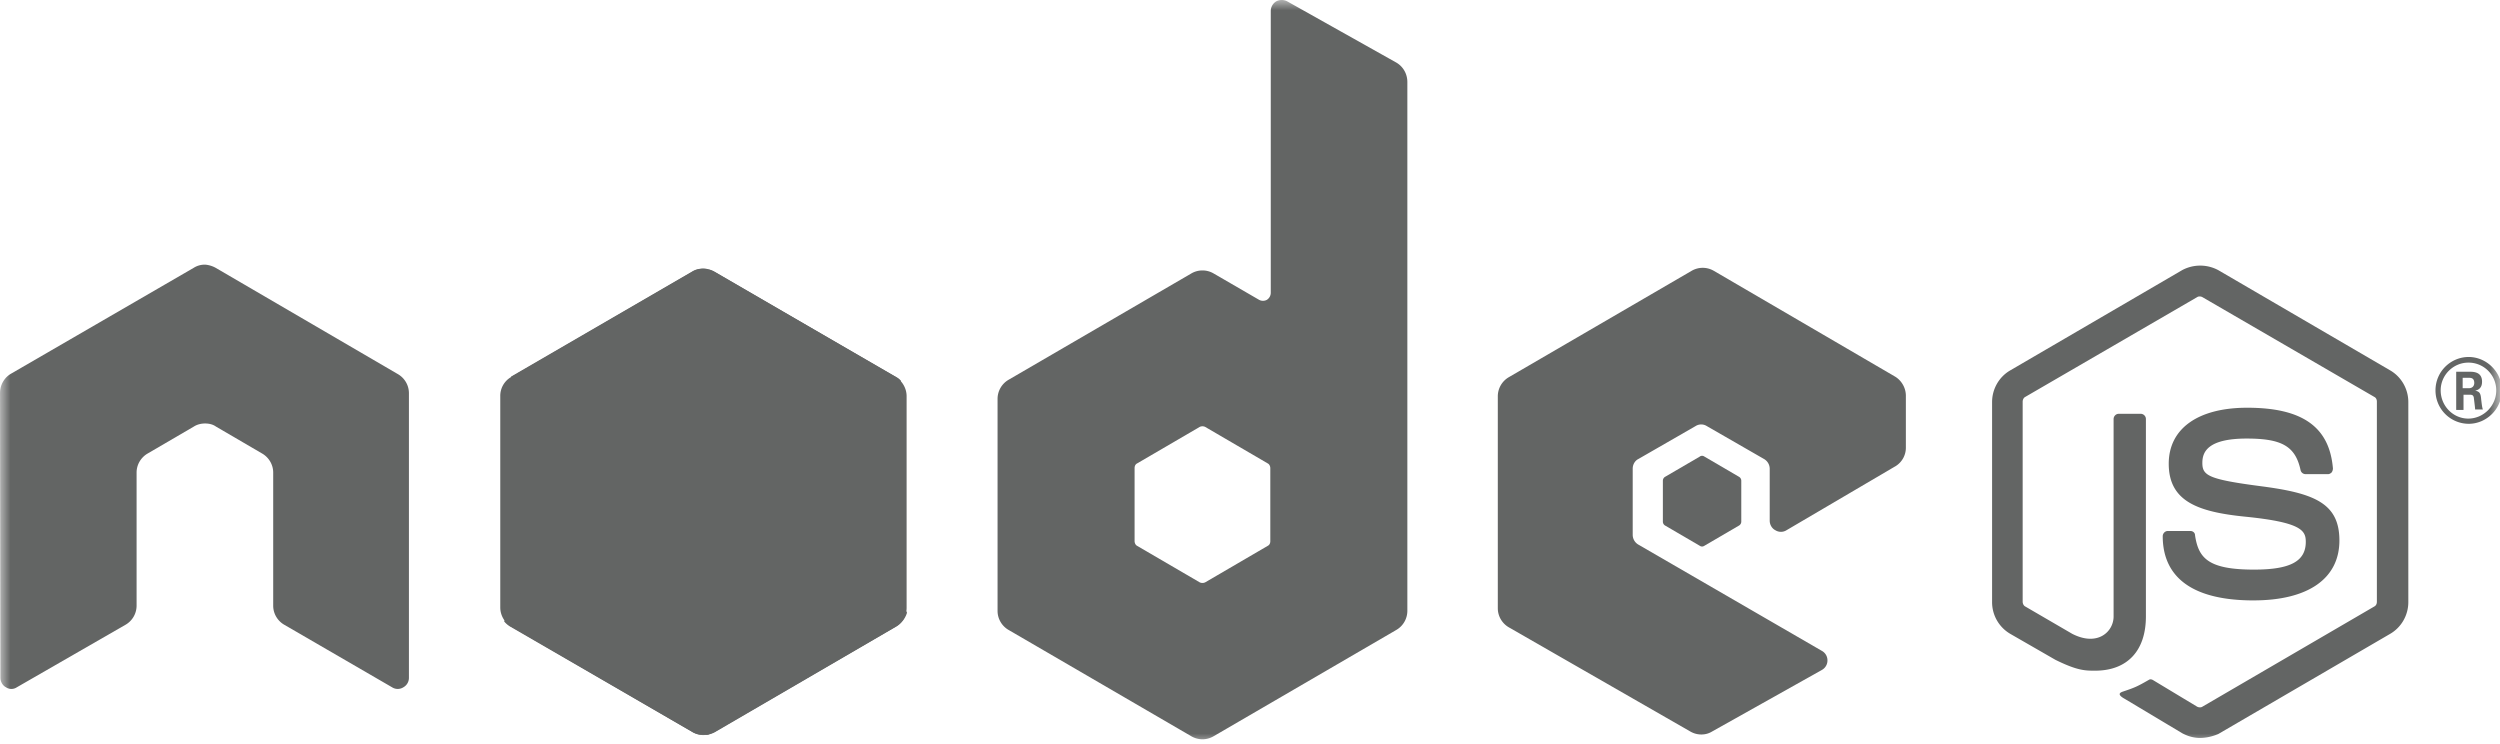 <svg xmlns="http://www.w3.org/2000/svg" width="121" height="36" fill="none" viewBox="0 0 121 36"><g clip-path="url(#a)"><mask id="b" width="121" height="36" x="0" y="0" maskUnits="userSpaceOnUse" style="mask-type:luminance"><path fill="#fff" d="M121 0H0v36h121V0Z"/></mask><g fill="#636564" mask="url(#b)"><path d="M106.49 35.717c-.313 0-.605-.084-.876-.231l-2.774-1.66c-.417-.23-.208-.314-.083-.356.563-.19.667-.231 1.251-.567.063-.042.146-.021.209.02l2.127 1.282c.084.042.188.042.25 0l8.322-4.851c.083-.043.125-.127.125-.232v-9.681c0-.105-.042-.19-.125-.231l-8.322-4.83c-.083-.043-.187-.043-.25 0l-8.321 4.83c-.084.042-.126.147-.126.23v9.682c0 .084.042.19.126.232l2.273 1.323c1.23.63 2.002-.105 2.002-.84V20.28c0-.126.104-.252.25-.252h1.064c.125 0 .25.105.25.252v9.556c0 1.659-.897 2.625-2.461 2.625-.479 0-.855 0-1.918-.525l-2.19-1.26a1.775 1.775 0 0 1-.876-1.534v-9.681c0-.63.333-1.218.876-1.533l8.321-4.852a1.85 1.85 0 0 1 1.752 0l8.322 4.852c.542.315.875.903.875 1.533v9.681c0 .63-.333 1.219-.875 1.534l-8.322 4.85c-.25.106-.563.19-.876.19Z"/><path d="M109.077 29.06c-3.651 0-4.401-1.68-4.401-3.109 0-.126.104-.252.25-.252h1.084c.125 0 .23.084.23.21.166 1.113.646 1.66 2.857 1.66 1.752 0 2.503-.4 2.503-1.345 0-.546-.209-.945-2.941-1.218-2.273-.23-3.692-.735-3.692-2.562 0-1.701 1.419-2.71 3.796-2.71 2.67 0 3.984.925 4.151 2.941a.345.345 0 0 1-.062.19c-.043.041-.105.083-.168.083h-1.106a.246.246 0 0 1-.229-.189c-.25-1.155-.897-1.533-2.607-1.533-1.918 0-2.148.672-2.148 1.176 0 .61.271.798 2.858 1.134 2.565.336 3.775.82 3.775 2.625 0 1.848-1.523 2.898-4.15 2.898Z"/><path d="M121.09 18.895c0 .882-.73 1.617-1.606 1.617a1.612 1.612 0 0 1-1.606-1.617c0-.924.751-1.617 1.606-1.617.855 0 1.606.714 1.606 1.617Zm-2.961 0c0 .756.605 1.365 1.334 1.365.751 0 1.356-.63 1.356-1.365a1.34 1.34 0 0 0-1.356-1.344c-.709 0-1.334.588-1.334 1.344Zm.751-.903h.625c.209 0 .626 0 .626.483 0 .336-.209.399-.335.44.251.022.272.19.293.42.02.148.042.4.084.484h-.377c0-.084-.062-.546-.062-.567-.02-.105-.062-.147-.187-.147h-.313v.735h-.354v-1.848Zm.333.798h.271c.23 0 .271-.168.271-.252 0-.252-.167-.252-.271-.252h-.291v.504h.02Z"/><path fill-rule="evenodd" d="M19.792 19.027a1.07 1.07 0 0 0-.542-.924l-8.822-5.146a1.277 1.277 0 0 0-.48-.147h-.083a.987.987 0 0 0-.48.147L.542 18.082c-.333.189-.542.546-.542.945l.02 13.777c0 .189.105.378.272.462a.47.47 0 0 0 .521 0l5.256-3.024a1.07 1.07 0 0 0 .542-.924V22.87c0-.378.209-.735.543-.924l2.231-1.302c.167-.105.355-.147.542-.147.188 0 .376.042.522.147l2.231 1.302c.334.19.543.546.543.924v6.448c0 .378.208.735.542.924l5.214 3.024a.506.506 0 0 0 .542 0 .522.522 0 0 0 .271-.462V19.027Z" clip-rule="evenodd"/><path fill-rule="evenodd" d="M62.297.063a.57.57 0 0 0-.522 0 .548.548 0 0 0-.27.462v13.65a.405.405 0 0 1-.189.337.396.396 0 0 1-.375 0l-2.21-1.281a1.068 1.068 0 0 0-1.064 0l-8.843 5.145a1.07 1.07 0 0 0-.542.924v10.27c0 .378.208.735.542.924l8.843 5.145c.333.19.73.19 1.063 0l8.843-5.145a1.07 1.07 0 0 0 .543-.924V3.97c0-.4-.21-.757-.543-.946L62.297.063Zm-.814 26.126c0 .105-.041.189-.125.23l-3.024 1.765a.307.307 0 0 1-.271 0l-3.024-1.764c-.084-.042-.125-.147-.125-.231V22.66c0-.106.041-.19.125-.232l3.024-1.764a.307.307 0 0 1 .271 0l3.024 1.765c.084.041.125.147.125.23v3.529Z" clip-rule="evenodd"/><path fill-rule="evenodd" d="M91.724 22.576a1.05 1.05 0 0 0 .52-.924v-2.499c0-.378-.208-.735-.52-.924l-8.78-5.124c-.335-.19-.73-.19-1.065 0l-8.842 5.145a1.07 1.07 0 0 0-.543.924v10.27c0 .378.209.735.543.924l8.78 5.04c.334.19.73.19 1.043 0l5.318-2.982a.523.523 0 0 0 .271-.462.523.523 0 0 0-.271-.462l-8.885-5.145a.548.548 0 0 1-.27-.462V22.68c0-.189.103-.378.27-.462l2.774-1.596a.506.506 0 0 1 .542 0l2.774 1.596a.548.548 0 0 1 .271.462v2.52c0 .19.105.378.272.462a.506.506 0 0 0 .542 0l5.255-3.087Z" clip-rule="evenodd"/><path fill-rule="evenodd" d="M82.276 22.093a.188.188 0 0 1 .209 0l1.69.988a.22.22 0 0 1 .103.189v1.974a.221.221 0 0 1-.104.189l-1.69.987a.188.188 0 0 1-.208 0l-1.69-.987a.22.22 0 0 1-.103-.19V23.27a.22.22 0 0 1 .104-.19l1.69-.986Z" clip-rule="evenodd"/><path d="M34.578 13.147a1.069 1.069 0 0 0-1.063 0l-8.78 5.103a1.05 1.05 0 0 0-.522.925v10.227c0 .378.208.735.521.924l8.78 5.104c.334.189.73.189 1.064 0l8.78-5.104a1.05 1.05 0 0 0 .522-.924V19.175c0-.378-.209-.736-.521-.925l-8.78-5.103Z"/><path d="m43.38 18.25-8.822-5.103a1.434 1.434 0 0 0-.271-.105L24.4 30.074a1.1 1.1 0 0 0 .292.252l8.822 5.103c.25.148.542.19.813.105L43.61 18.44a.652.652 0 0 0-.23-.189Z"/><path d="M43.38 30.326c.25-.147.438-.4.521-.672L34.245 13.02c-.25-.042-.521-.022-.75.126l-8.76 5.082 9.447 17.347c.125-.02.271-.063.397-.126l8.8-5.124Z"/></g></g><defs><clipPath id="a"><path fill="#fff" d="M0 0h121v36H0z"/></clipPath></defs></svg>